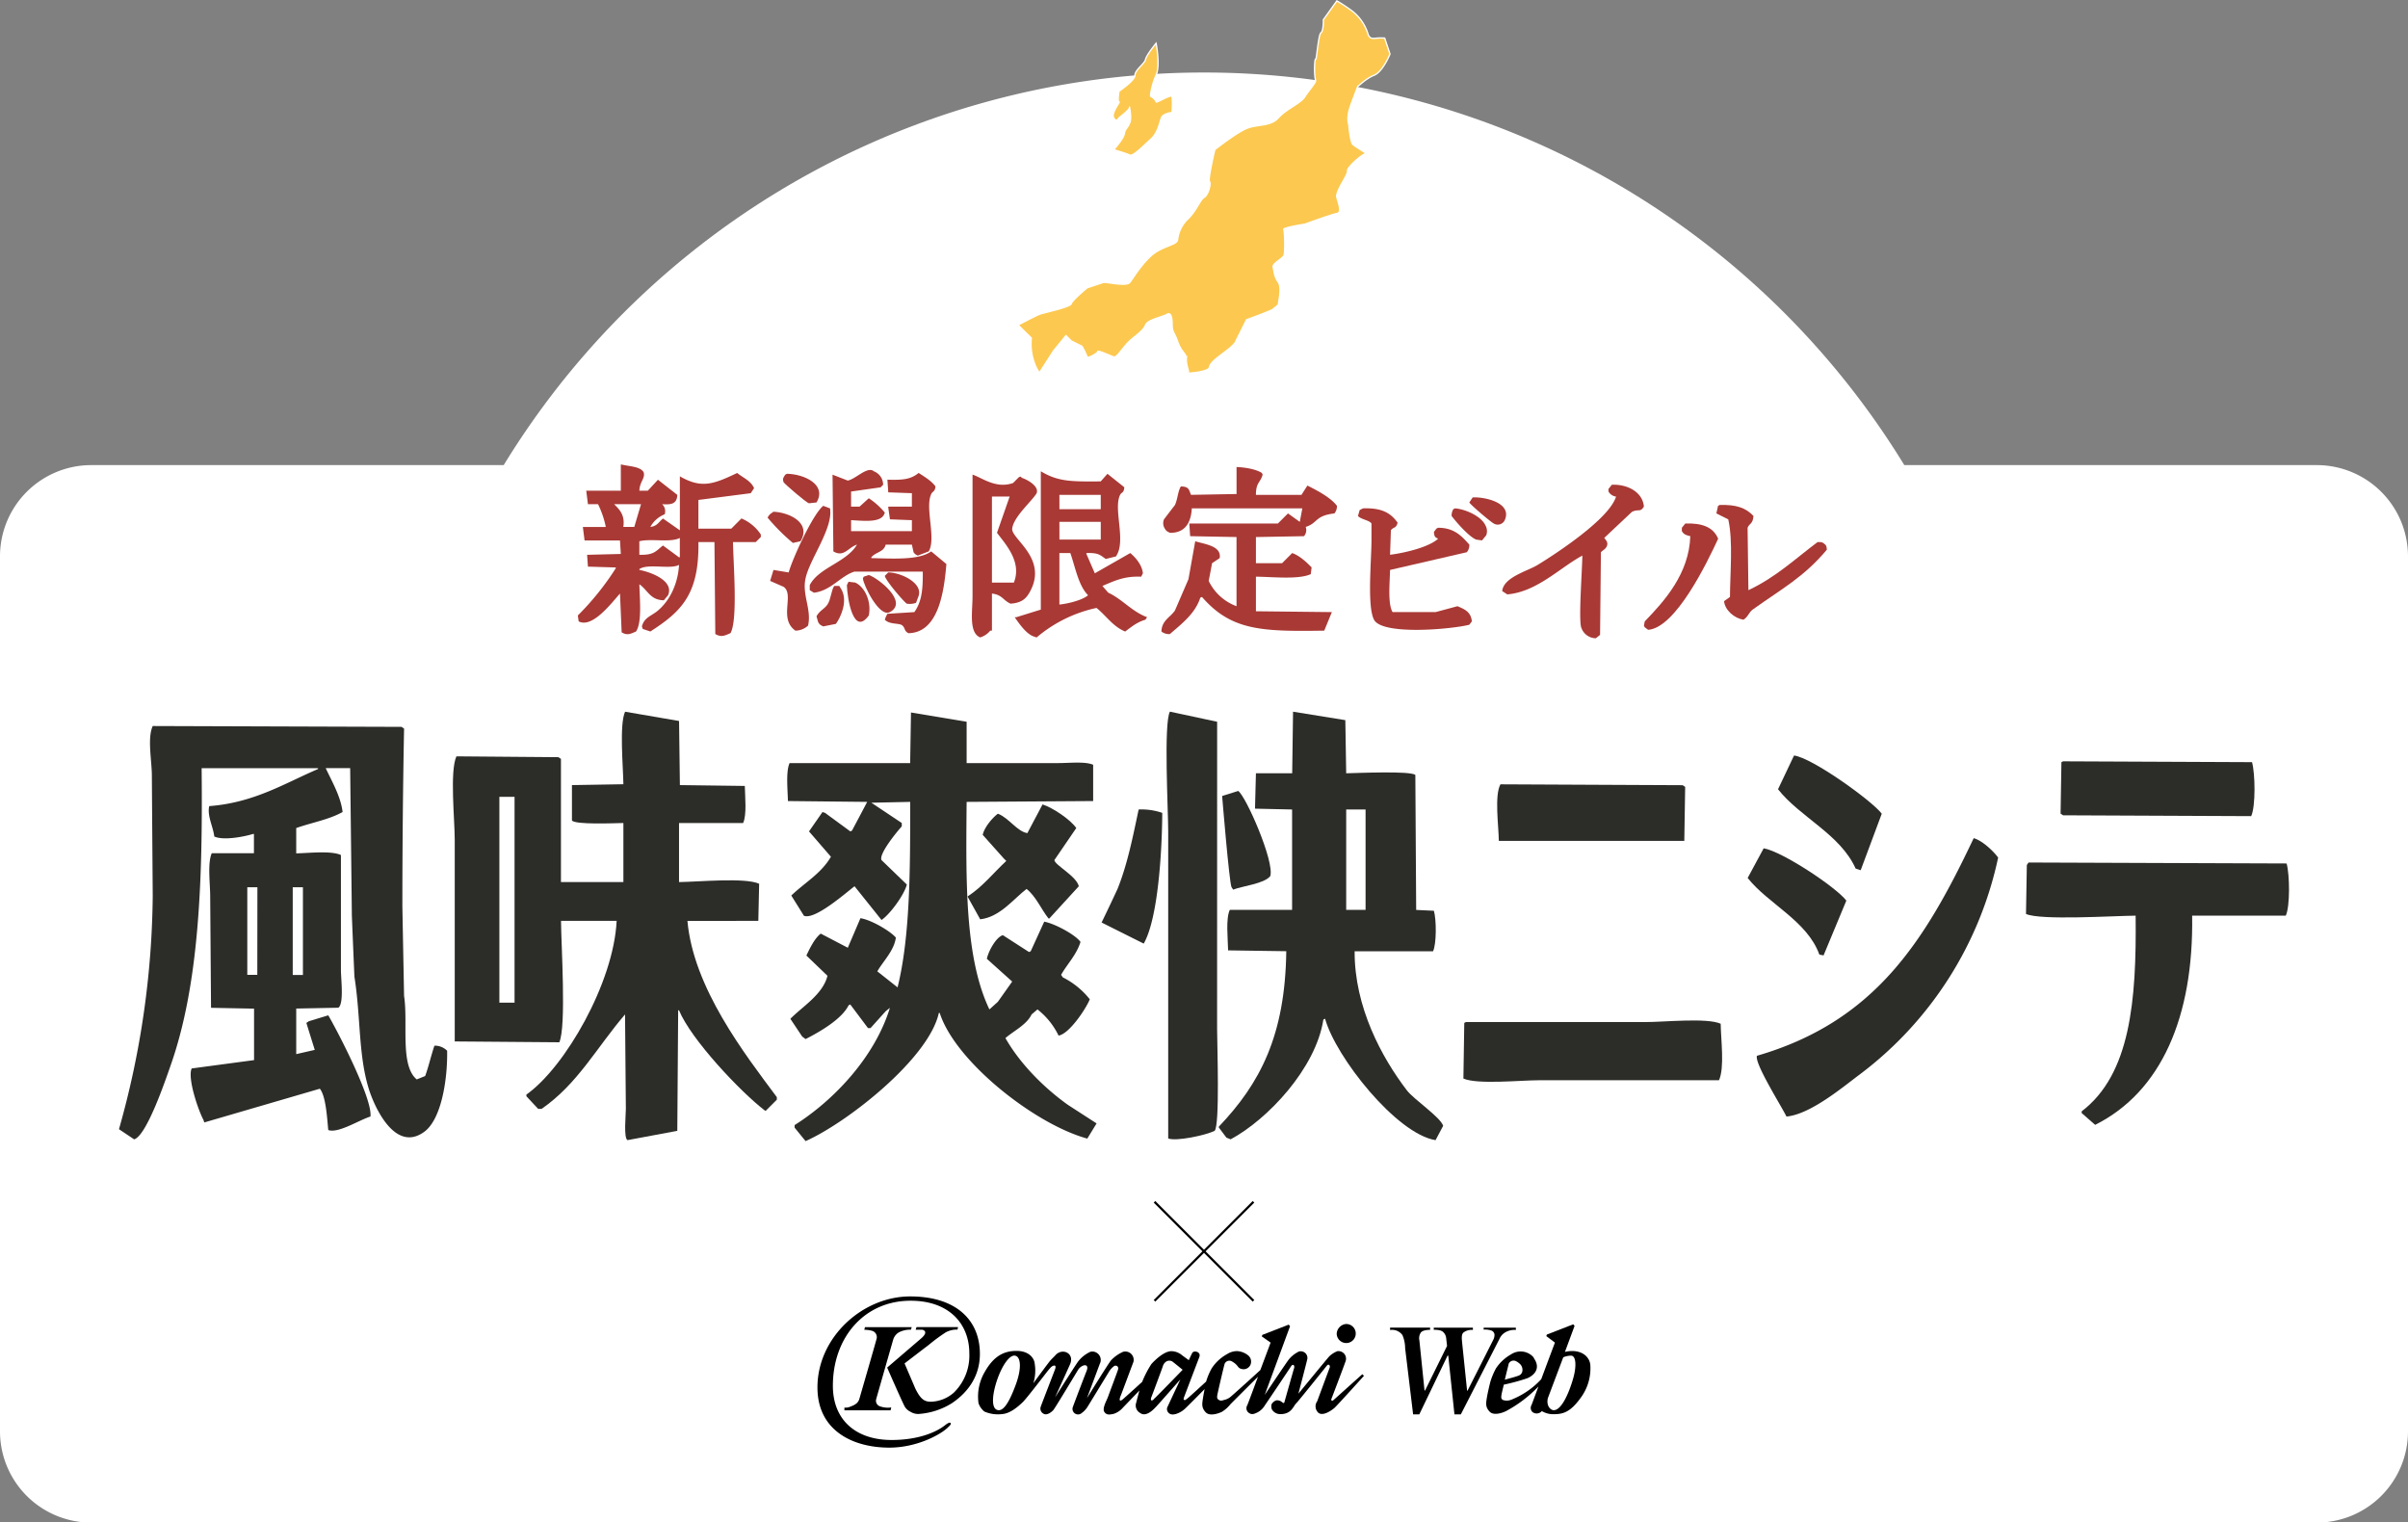 <svg xmlns="http://www.w3.org/2000/svg" viewBox="0 0 779 492.45"><rect x="0" y="0" width="779" height="492.45" fill="#808080" stroke="none"/><defs><style>.cls-1{fill:#fff;}.cls-2{fill:#a93935;}.cls-3{fill:#2c2c29;}.cls-4{fill:none;stroke:#000;stroke-width:0.73px;}.cls-4,.cls-5{stroke-miterlimit:10;}.cls-5{fill:#fcc84f;stroke:#fff;stroke-width:0.43px;fill-rule:evenodd;}</style></defs><g id="レイヤー_2" data-name="レイヤー 2"><g id="レイヤー_1-2" data-name="レイヤー 1"><path class="cls-1" d="M749.48,150.45H616.05a265.57,265.57,0,0,0-453.1,0H29.52A29.52,29.52,0,0,0,0,180v283a29.52,29.52,0,0,0,29.52,29.52h720A29.52,29.52,0,0,0,779,462.93V180A29.52,29.52,0,0,0,749.48,150.45Z"/><path class="cls-2" d="M186.93,199.09l.27,1.91c4.49,2.36,10.82-6.21,13.37-9l.54,12.55c1.85,1.07,2.79.52,4.64-.27,2-2.93,1.19-10.56,1.09-15.28,2.73,1.87,3.43,5.09,7.92,5.18l1.36-1.64c2.07-4.79-5.89-7.57-9.28-8.18v-.27c2.71-1.91,10.06.18,12.83-1.37-.36,6.46-3.26,11.94-7.1,15-1.93,1.55-4.2,2.07-4.91,4.91l.28.82,2.45.82c10-6.43,15.83-12,15.55-28.93h5.19l.27,29.75c1.95,1.12,3,.54,4.91-.28,2.45-4.22.89-22.87.82-29.47h7.37l1.63-1.63v-.82a14.09,14.09,0,0,0-6.27-5.19L236.58,171H225.94v-9.28l16.92-2.18,1.09-1.64c-1.14-2.5-3.5-3.27-5.46-4.91-7.74,3.69-11.58,5.1-18.55,1.09v17.46l-5.46-3.82c-1.39,1.12-1.81,2.44-4.09,2.73a9.14,9.14,0,0,1,4.64-4.09,3.14,3.14,0,0,0-.82-3.27c3.13.22,4.75-.16,4.91-3l-6.27-4.91c-1.09,1.19-2.19,2.37-3.28,3.55h-2.73c.12-3.06,2-4,1.37-6-1.1-1.88-4.79-1.86-7.1-2.46h-.27v8.46H189.65c.19,1.46.37,2.91.55,4.37h3.27a30.74,30.74,0,0,1,2.46,7.09v.27h-7.37c.18,1.46.37,2.91.55,4.37h11.46l.27,4.36-10.91.28.27,3.82,9,.27v.27A88.57,88.57,0,0,1,186.93,199.09Zm33-25.1v6.28h-.27l-5.19-3.82c-2.37,1.88-2.92,3.15-7.64,3v-4.37C210.66,174.11,216.9,175.62,219.94,174Zm-21.28-10.91h8.73c-.73,2.45-1.46,4.91-2.18,7.36h-3.55C202.19,166.77,200.63,165,198.66,163.08Z"/><path class="cls-2" d="M388.29,193.36l.55-.27C398.32,204,408.12,204.31,428.4,204l2.46-6-24.56-.27V186.54c5.41.05,13.76,1,17.74-.82l.27-2.18c-1.64-1.7-3.88-3.8-6.28-4.64l-3.27,3.28H406.3v-8.46l15.55-.28a3,3,0,0,0,.55-3c4-1.24,2.92-3.63,9.28-4.36a3.58,3.58,0,0,0,.82-2.46c-2-2.69-6.44-5-9.55-6.55-.64,1-1.28,2-1.91,3H406.3c0-4.08,1.43-3.86,2.18-6.54l-.27-.55c-1.88-1.2-5.29-1.8-8.18-1.91v8.73l-14.74.27c-.72-1.83-.69-2.65-3.27-2.72-1,1.62-1,4-1.91,6q-1.78,2.31-3.55,4.64a3.17,3.17,0,0,0,.27,3c.5.86.77.92,1.64,1.36,5,.09,6.83-3.4,7.09-7.91h35.75c-.27,1.46-.55,2.91-.82,4.37l-3.82-2.73-3.27,3.27H384.75l.27,4.09,15,.28v22.37a16.23,16.23,0,0,1-9-8.18q.56-2.86,1.09-5.73l2.46-1.64c.69-4-4.9-4.49-7.91-5.46l-2.19,12.28q-2.18,5.05-4.36,10.1c-1.48,2.21-4.11,3.12-4.37,6.54v.28a3.88,3.88,0,0,0,2.73.82C382.14,201.9,386.66,198.5,388.29,193.36Z"/><path class="cls-2" d="M277.24,176.17c-3.39,5.76-12.38,7.41-15.28,13.1v1.64l1.36.82c5.59-.69,8.58-5.42,13.1-6.83h22.1c.08,5.94-.39,9.83-2.73,13.1l-8.73.55-.54,1.09-.28.82c1.7,1.7,4.74.95,5.73,1.91s.43,1.66,1.91,2.45c9.75-.16,11.54-13.53,12.28-22.37q-2.45-2.05-4.91-4.09c-4,2.91-12.3,2.31-19.37,2.18v-.27c1.37-1.71,4.06-1.65,4.64-4.1H295l.54,2.46a2.85,2.85,0,0,0,1.37,1.09l3.54-1.36c2.49-4.28-1.32-14.14.82-18.56.47-1,1.15-.59,1.37-2.45-1.33-1.84-3.57-3.13-5.46-4.37-2.52,2.07-5,2.34-10.1,2.18.09,1.37.19,2.73.28,4.1l7.64.27v4.36h-7.64v.28l.54,3.82,7.1.27v3.55H275.33v-3.55c4.23.2,10.09,1,10.91-2.46a23.61,23.61,0,0,0-5.18-4.63l-3,2.72h-2.73V159l9.55-1.36.82-.82a4.7,4.7,0,0,0-3-4.37c-2.07-1.78-5.9,2.56-8.46,3l-4.91-1.91.27,24.83C273.05,180.39,274.36,177.08,277.24,176.17Z"/><path class="cls-2" d="M364,204.28c2-1.48,3.84-3.05,6.55-3.82l.54-.82c-4.88-1.78-8.12-5.9-12.55-7.91l-1.91-2.19c4.1-1.74,7.11-3.21,12.55-3l.55-1.09c-.27-2.73-2.4-5.17-4.09-6.55l-11.46,6.55-2.73-6.28v-.27c3.85-.13,4.32.55,6.27,1.91L361,180c3.47-4.9-.94-15.27,1.36-19.92.51-1,1.17-.44,1.37-2.45l-5.46-4.37-2.18,2.46c-9.38.07-13.76.14-19.38-3.28v44.75l-7.91,2.46h-.55c1.41,2,3.75,5.49,6.28,6.27l.82.28a44.3,44.3,0,0,1,19.37-9.55C357.84,199.12,360,202.66,364,204.28Zm-21.28-44.21H356.1v4.64H342.73Zm0,8.74H356.1v5.73H342.73Zm0,26.74V178.9h3.54c1.64,4.66,2.59,10.45,5.73,13.64C350.28,194.1,345.44,195.31,342.73,195.55Z"/><path class="cls-2" d="M261.69,162.8l2.45-.27c3.46-5.74-3.94-9.17-9.55-9.28l-.54.28c-.55.85-1,1.23-.55,2.45C253.9,156.65,260.93,162.66,261.69,162.8Z"/><path class="cls-2" d="M317.08,206.19a6.69,6.69,0,0,0,3.27-2.19h.55V192c3.35.4,3.51,2.13,6,3.27,3.76-.27,5.2-1.68,6.55-4.36,5.3-10.52-6.37-16.63-6-19.92.43-3.83,6.5-9,7.91-11.46.83-2.25-2.94-4.33-4.64-4.91-.62-.3-.22-.63-1.09-.28l-1.91,1.91c-5.57,1.95-10.08-1.76-13.1-2.72v39.29C314.62,197.89,313.35,204.6,317.08,206.19Zm3.82-45.57h5.73l-4.1,11.73c2.88,3.81,8.11,9.47,5.46,16.1H320.9Z"/><path class="cls-2" d="M487.61,192.27c9.62-.81,17.05-8.68,24.29-12.55-.06,5-1.33,21.49-.28,23.47a5,5,0,0,0,4.64,3.27l1.37-1.09.27-26.74c.74-.75,1.38-.89,1.91-1.91.49-1.29-.18-1.85-.82-2.73l9-8.46c2.31-1,2.54.3,3.82-1.64-.36-4.56-5.07-7.29-10.37-7.09l-1.09,1.36V159a3.32,3.32,0,0,0,2.45,1.64c-2.18,7.12-18.91,18.15-25.37,22.1-3.24,2-11,3.94-11.46,8.46Z"/><path class="cls-2" d="M483.25,169.35a2.49,2.49,0,0,0,3.54-1.09c2.45-5.42-5.91-7.53-10.36-7.37l-1.1,1.64C475.89,163.46,482.29,168.87,483.25,169.35Z"/><path class="cls-2" d="M567,197.18c9.54-6.82,16.49-10.44,24-19.37-.15-1.21-.12-1.33-.82-1.91s-.94-.55-2.19-.55c-7.35,5.5-13.4,11.32-22.37,15.56l-.27-20.19c.61-1.51,1.71-1.15,1.91-3.82-2.47-2.62-5.58-3.73-10.92-3.55l-.54.27-.55,2.46L559.1,168c1.58,7,.6,17.13.55,25.1l-1.91,1.36c.3,3,3.39,5.55,6.27,6C565.51,199.58,565.72,198.11,567,197.18Z"/><path class="cls-2" d="M257.32,204a6.1,6.1,0,0,0,4.09-1.63c1.22-5.23-2-9.9-.81-15.28,1.33-6.27,9-16.24,7.91-22.65l-2.18-.82c-3.26,2.54-9.93,16.94-11.19,21.56l-4.91-.82c-.37,1.18-.73,2.36-1.09,3.55l4.36,1.91C257.09,192.38,251.8,200.11,257.32,204Z"/><path class="cls-2" d="M443.68,169.35v5.46c0,6.38-1.46,21.29.82,25.65,2.67,5.09,24.93,3.12,30.83,1.63l.82-1.09c-.31-3.11-2.31-3.9-4.64-4.91L464.42,198H450.5c-1.6-2.72-.9-9.52-.81-13.64l24.83-5.73a3.51,3.51,0,0,0,.81-2.46c-2.44-2.75-4.89-5.46-10.09-5.45l-.55.27c-.27.36-.54.73-.82,1.09.18,1.49.26,1.64,1.37,2.18-3,2.76-10.85,4.61-15.55,5.19l.27-7.92c.87-1.19,1.64-.46,2.18-2.45-2.33-3.29-5.31-4.84-11.19-4.64l-1.09.55-.54,1.91C440.19,168,443.09,168.3,443.68,169.35Z"/><path class="cls-2" d="M477.52,174.54l1.91.27,1.36-1.64a3.78,3.78,0,0,0-.27-3.27c-1.27-2.79-6.17-5.16-9.82-5.46l-.55.27a4.16,4.16,0,0,0-.55,2.19C471.21,169,475.08,173.48,477.52,174.54Z"/><path class="cls-2" d="M256.5,175.63l2.46-.55c3.51-5.75-3.23-9.27-8.73-9.55-1,.7-1.31.8-1.91,1.91A65.24,65.24,0,0,0,256.5,175.63Z"/><path class="cls-2" d="M531.82,202.37l.27.54,1.09.82c8.94-.63,19.16-21.92,22.65-29.47-1.54-3.73-5.16-5.12-10.64-4.91l-1.1,1.37v1.09c.61,1.06,1.4,1.33,2.73,1.63-.39,12.17-8.39,21-14.73,27.56Z"/><path class="cls-2" d="M293.34,195.27a5.89,5.89,0,0,0,3-.27c.27-.73.55-1.46.82-2.18,1.48-4.23-5.77-7.67-9.82-7.64l-1.1,1.09C286.46,187.72,292.13,194.38,293.34,195.27Z"/><path class="cls-2" d="M287.88,198c6.16-3.29-3.9-11.09-6.82-12l-1.64.54-.27.55C279.3,189.23,284.46,199.83,287.88,198Z"/><path class="cls-2" d="M276.69,188.45l-2.18-.27-.54,1.09c.14,4.45,2.15,16.68,7.09,9.82C282,194.55,279.74,189.85,276.69,188.45Z"/><path class="cls-2" d="M269.87,189.54c-1,1.51-1.06,4.36-2.18,6-1,1.48-2.6,2-3.55,3.82.19.63.37,1.27.55,1.91.49.86.76.92,1.64,1.36l4.09-.82c1.54-2.13,3.84-7.14,1.91-10.91l-.82-1.37Z"/><path class="cls-3" d="M245.32,297.87l.27-12c-4.57-2.08-19.69-.61-25.92-.54v-19.1H240.4c1.23-2.64.63-8.41.55-12l-21-.27-.27-20.74-17.46-3c-1.91,4.18-.62,17.73-.55,23.46l-16.64.28V265.4c1,1.41,13.54.89,16.64.82v19.1H181.47V245.48l-.82-.55-33-.27c-2.19,4.89-.54,20.41-.54,27v65.22l33.83.27c2.31-5.11.6-31.47.55-39.29h18c-.95,20-16.69,47.38-29.2,56.21v.54c1.27,1.37,2.55,2.73,3.82,4.09h1.09c11.68-8.06,17.89-19.94,27-30.56v-.54l.27,31.1c0,1.94-.77,9.48.54,10.1l16.1-3q.13-19.51.28-39h.27c3.93,9.49,19.85,26.36,27.83,32.47h.27l3.55-3.55v-.82c-10.43-14-27-35.36-28.92-57Zm-78.86,26.46h-4.91V257.76h4.91Z"/><path class="cls-3" d="M393.75,233.47l-15.28-3.27c-2.06,3.84-.55,31.88-.55,38.74v99.32c2.55,1,12.05-1,15-2.45,1.76-1.57.82-28.05.82-33Z"/><path class="cls-3" d="M455.14,352.71c-8.15-10.63-17-27-16.91-45H463.6c1.14-2.42,1.11-10.2.27-13.1l-5.73-.27-.27-43.66c-1.56-1.38-18.69-.61-22.37-.54q-.13-8.6-.28-17.19l-16.91-2.73q-.13,10-.28,19.92H406.3L406,261.58l12,.27v32.47H397.84c-1.33,2.88-.62,9.22-.54,13.1l18.82.27c-.37,27.37-8.5,42.76-21.82,56.75v.28l2.45,3.27,1.37.55c12-6.43,27.58-23,30-38.75l.55-.27c3.4,12.37,23.07,37.26,35.74,39.29l2.46-4.64C466,361.37,457.41,355.67,455.14,352.71ZM435.5,261.85h6.27v32.47H435.5Z"/><path class="cls-3" d="M325.26,335.79c2.68-2.33,6.87-4.31,8.46-7.64l1.91-1.63a24,24,0,0,1,6.82,8.46c3.44-.49,8.94-8.77,10.1-11.74a26.1,26.1,0,0,0-8.73-7.09l-.55-.82c2-3.52,5-6.48,6.28-10.64-1.7-2.39-8.51-6-11.74-6.55l-4.36,9.55-.55.27-8.46-5.45c-2.21.59-4.74,5.3-5.18,7.64l8.19,7.36-4.64,6.55-2.73,2.46c-8-16.7-7.6-41.62-7.37-67.13l40.93-.27V247.39c-2.53-1.14-7.72-.55-11.19-.55H312.71V233.47l-18-3-.27,16.37h-39c-1.25,2.7-.62,8.61-.54,12.28l25.64.27q-2.44,4.65-4.91,9.28l-.54.27-8.19-6-.82-.27-4.36,6.27,7.09,8.19c-3.09,5.38-8.5,8.4-12.82,12.55l4.09,6.55c3.58,1.42,13.53-7.4,16.37-9.55l8.73,10.91c2.72-1.82,7.31-8.07,8.19-11.46l-8.19-7.91c-.95-1.87,4.61-8.75,6.55-10.91v-1.09l-9.82-6.55h-.55l13.1-.28c0,21.64,0,43.56-4.09,60l-6.55-5.18c1.89-3.33,5.4-6.62,6-10.92-1.92-2.24-8.18-5.81-11.46-6.27l-4.09,9.55L265.51,302c-2,1.55-3.53,4.76-4.64,7.09l6.82,6.55c-1.45,6-8.17,10-12,13.92l3.82,5.73,1.1.82c4.46-2.25,11.75-6.45,13.91-10.92l.55-.27,5.73,7.64h.82l4.91-5.46,1.36-1.09c-4.85,15.83-18,29.83-30.83,37.93v.82c1.18,1.45,2.36,2.91,3.55,4.36,13.3-5.87,39.88-26.66,43.11-41.47H304c5.09,15.9,31.1,36.17,47.75,40.65l3-4.91-9.28-6C337.79,351.91,330,344.14,325.26,335.79Z"/><path class="cls-3" d="M140.54,338.25c-1.15,3.4-1.94,7-3,9.82l-2.73,1.09c-5.49-4.56-2.73-18.27-4.09-27q-.28-14.46-.55-28.92c0-19.23.19-39.16.55-57.57l-.82-.55-80.49-.27c-1.8,3.91-.28,11.23-.28,16.1q.13,19.37.28,38.74a285,285,0,0,1-10.92,75.58l4.91,3.28c4-1.17,10-18.77,11.74-23.74,9.26-26.2,10.47-59.43,10.09-96.32h37.66v.27c-10.62,4.51-20.54,10.88-35.2,12-.72,3.18,1.25,6.56,1.63,9.82,2.94,1.37,9.53.1,12.56-.82h.27V276H68.51C67.08,279.18,68,285.8,68,290l.27,36,13.92.27v16.65L62,345.62c-1.38,3.22,2.12,13.48,3.82,16.64l.27.82,37.38-10.91c2,2.48,2.35,9.65,2.73,13.37,3.24,1.14,10-3.25,13.64-4.37.72-5.78-10.69-27.71-13.64-32.74l-6.28,1.91-.81.54q1.35,4.37,2.72,8.73l-6,1.37V326.24l13.64-.27c1.85-1.33.82-9.3.82-12.28V276.58c-3.18-1.47-10.24-.62-14.46-.54v-8.19c5.27-1.84,10.58-2.72,15-5.18-.57-5-3.51-10-5.46-14.19h7.91q.28,23.88.55,47.75.4,9.82.82,19.65c2.08,13.07,1.23,25.22,4.64,36.29,1.85,6,8.59,20.86,18,13.91,5.48-4.05,7.52-16.79,7.36-26.19A5.56,5.56,0,0,0,140.54,338.25Zm-57.3-22.92H80V287h3.27ZM98,287v28.38H94.7V287Z"/><path class="cls-3" d="M575.2,255.3c7.14,9.07,20.14,14.56,25.1,25.65l1.64.55q3.4-9.15,6.82-18.29c-3.15-4.18-22.6-18.15-28.38-18.82Z"/><path class="cls-3" d="M728.27,264c1.47-3.15,1.31-13.78.27-17.46l-61.12-.27-.54.27-.27,16.64.81.55Z"/><path class="cls-3" d="M484.88,272h60q.14-8.73.28-17.47l-.82-.54-58.94-.28C483.42,257.3,484.81,267.07,484.88,272Z"/><path class="cls-3" d="M395.39,257.76s2.23,27.22,3,29.19l.54.82c3.14-1.21,10-1.89,12-4.36,1.48-4.55-7.85-25.87-10.37-27.56l-5.18,1.63Z"/><path class="cls-3" d="M313,290c1.37,2.46,2.73,4.92,4.1,7.37,6.4-.72,10.77-6.6,15-9.82,3,2.34,4.72,6.55,7.1,9.55h.27L349,286.68c-.75-3.29-7.7-6.79-7.91-8.46l7.09-10.37c-1.86-2.72-7.59-6.58-10.91-7.64l-4.91,9.28c-3.28-.47-6-4.95-9.55-6.28-1.79,1.35-4.36,4.38-4.91,6.83l6.82,7.64.82.81C321.3,282.42,318,286.74,313,290Z"/><path class="cls-3" d="M361.55,287.5Q359,293,356.37,298.41L370,305.23c4.68-8.16,5.93-30.1,6-42.29a20.75,20.75,0,0,0-7.64-1.09C366.44,270.92,364.72,279.58,361.55,287.5Z"/><path class="cls-3" d="M638.5,271.13c-15.84,33.43-32,59.32-70.12,70.39-.85,2.44,7.84,16.14,9.55,19.65,7.8-.7,18.32-9.61,23.74-13.64a118.57,118.57,0,0,0,44.74-70.13C644.85,275.29,641.26,271.87,638.5,271.13Z"/><path class="cls-3" d="M588.57,308.78l1.36.27q3.69-8.87,7.37-17.73C594,287,576.7,275.49,570.56,274.4L565.38,284C572,292.38,584.66,297.89,588.57,308.78Z"/><path class="cls-3" d="M739.73,279.31,656.24,279l-.55.82-.27,15.82c4.71,2.13,28.29.61,35.47.55.3,27.49-1.69,51.3-17.46,63.3v.55l4.36,3.82c21.35-10.67,31.91-34.92,31.38-67.67h30.29C740.88,293.17,740.74,282.9,739.73,279.31Z"/><path class="cls-3" d="M532.36,330.61H474.24l-.54.27q-.13,9-.28,18c4.51,2,18.46.55,24.56.55H556.1c1.85-4.05.62-13.1.55-18.28C552.18,329.16,538.4,330.61,532.36,330.61Z"/><path d="M324.42,457.39c2.49-.25,5-2.44,6.42-3.8s7.81-9.82,8.46-10.56.93-1.11,1.57-1.28.75.37.45,1.18-4.48,11.61-4.64,12.11a1.83,1.83,0,0,0,.79,2.19c1.1.81,2.71-.43,3.32-1.15s7.73-12.59,8.06-13.1a3.44,3.44,0,0,1,1.66-1.28c.85-.28,1.66.13,1,1.79-.53,1.31-3.47,9-4.43,11.61a1.79,1.79,0,0,0,2.84,2,7.29,7.29,0,0,0,1.77-1.82c.55-.85,6.64-10.86,7.1-11.61a6.18,6.18,0,0,1,1.48-1.66c.64-.6,1.79-.08,1.41,1.06s-2.81,7.6-3.24,8.79-1.94,3.73-1.18,4.86,1.83.86,3,.63a6.62,6.62,0,0,0,3-2l5.35-5.56s-.91,3.32-1,3.83a2.76,2.76,0,0,0,1.2,3.42c2,1.53,4.51-1.28,5.2-2s7.83-8.82,7.83-8.82L377.73,455a1.67,1.67,0,0,0,.3,2c.91,1,2.52.38,3.2.08a7.8,7.8,0,0,0,2.25-1.51c.83-.76,6.23-6.24,6.23-6.24s-.22.93-.54,2.94-.46,3.12.87,4.56,4.26.33,5.24-.13a10.68,10.68,0,0,0,2.75-2.44c.75-.79,8.93-8.92,8.93-8.92s-3.32,9-3.47,9.25a1.82,1.82,0,0,0,.33,2.29c1.06.88,1.86.55,3.12-.08a6.16,6.16,0,0,0,2.29-2.27c.51-.7,7.76-11.51,8.41-12.53s1.29-.29,1,.58c-.18.53-3,10.54-3.13,11s-.48.21-.73,0a2.53,2.53,0,0,0-1.66-.62c-.73,0-1.86,1-1.83,1.66a2.79,2.79,0,0,0,.17,1.28,3.14,3.14,0,0,0,2.79,1.53c3.51,0,4.11-2.49,5-3.4.7-.67,9.47-11.61,10-12.29s1.22-.09.88.76-3.76,10.07-4,10.75a2.83,2.83,0,0,0,.28,3.66c1.48,1.41,4.48-.76,5.32-1.51s9.52-10.36,9.52-10.36l-.53-.52s-9,8.08-9.4,8.43-.76,0-.63-.35,3.81-9.95,4.64-12.34a2.45,2.45,0,0,0-1.58-3.09,2.51,2.51,0,0,0-1.09-.1,8,8,0,0,0-2.62,1.66c-.63.67-10,12.09-10,12.09s2.37-9,2.87-11.13a2.13,2.13,0,0,0-1.65-2.53,2.2,2.2,0,0,0-1,0,9.56,9.56,0,0,0-3.32,2.59c-.68.84-7.79,11.46-7.79,11.46L417.34,429l-.43-.52-8.54,3.32-.17.5,2.85,2-3.32,8.87s-5.9,5.42-9.48,8.54a4.89,4.89,0,0,1-2.14,1.11c-.95.29-1.28.35-1.83,0s-.59-.68-.49-1.44,2.1-9.3,2.38-10.2a1.66,1.66,0,0,1,2.17-.9,1.63,1.63,0,0,1,.34.19c2.29,1.34,1.41,2.2,3.55,2.45a2.47,2.47,0,0,0,2.25-1.34,2.62,2.62,0,0,0-.66-3.12,6.23,6.23,0,0,0-3.57-1.41A6,6,0,0,0,397,438a14,14,0,0,0-5,4.61,21.44,21.44,0,0,0-1.82,4.3s-5.28,4.86-6,5.42-.89.66-1.09.51-.3-.21,0-1L388,438.93c.63-1.66-1.82-2.25-2.32-1.26s-1.1,2.31-1.1,2.31l-2.1-1.53a5.5,5.5,0,0,0-3.49-1.38c-2.4,0-5.34,2.87-6.5,4.15a33.18,33.18,0,0,0-3,5.79s-4.82,4.38-6.13,5.52-1.35.22-.8-1.06c.33-.78,3.32-8.87,4.1-10.88a2.71,2.71,0,0,0-1.91-3.32,2.81,2.81,0,0,0-1.41,0,12.15,12.15,0,0,0-3.87,2.71c-.88,1-7.83,12.29-7.83,12.29l4.14-11.08a2.72,2.72,0,0,0-1.13-3.68,2.66,2.66,0,0,0-1.88-.25,10.64,10.64,0,0,0-4,3.16c-.86,1.15-7.46,11.61-7.46,11.61s3.2-7,4.84-10.68-2.65-5.55-4.84-2.82c-.3.35-1.18,1.1-1.88,2-2,2.62-5.14,6.92-5.14,6.92a13.8,13.8,0,0,0,.45-6.29c-.12-1.65-1.66-4.18-5.91-4.18s-7.46,1.85-10.28,6.84a15.73,15.73,0,0,0-2,10.07,5.92,5.92,0,0,0,1.89,2.7A11,11,0,0,0,324.42,457.39Zm4.1-9.25c-2.11,5.65-4.07,8.75-6.06,7.88s-1.27-5.81.27-10.09,3.88-7.78,5.69-7.4S330.62,442.58,328.52,448.14Zm44.78,4.44c-.31.28-.55.48-.75.43s-.33-.36-.1-1c.47-1.19,3.52-9.38,3.75-10.11a2.62,2.62,0,0,1,.95-1.38,1.89,1.89,0,0,1,2.12-.1c1,.76,3.32,2.67,3.32,2.67s-8.63,8.91-9.27,9.42Z"/><path d="M435.45,428.28a3.08,3.08,0,1,1,.12,6.16,3.09,3.09,0,0,1-3.14-3A3.33,3.33,0,0,1,435.45,428.28Z"/><path d="M514.49,441.72c-.09-2.21-1.94-4.7-5.94-4.7a9.85,9.85,0,0,0-2.29.3l3.12-8.42-.43-.52-8.54,3.32-.17.5,2.79,2.09s-2.36,6.27-4.43,11.84a26.31,26.31,0,0,1-9.66,6.63,3.89,3.89,0,0,1-2.73.1c-.55-.34-.6-.68-.5-1.44,0-.3.36-1.77.78-3.52a65.55,65.55,0,0,0,7.65-2.09c2.67-1.19,4.06-3.46,2.23-6.23a2.7,2.7,0,0,0-.73-1,5.57,5.57,0,0,0-6.8-.48,14.22,14.22,0,0,0-4.86,4.49,23.22,23.22,0,0,0-1.82,4.3s-.81,3.16-1.14,5.17-.47,3.12.87,4.56,4.27.35,5.25-.13a41.52,41.52,0,0,0,10.56-8c-1.23,3.32-2.2,5.92-2.24,6a1.83,1.83,0,0,0,.33,2.29,2.21,2.21,0,0,0,3-.33,7.06,7.06,0,0,0,4,1c3.06,0,5.36-.86,8.51-5.21A16,16,0,0,0,514.49,441.72Zm-26.41-.62a1.75,1.75,0,0,1,2.35-.8.91.91,0,0,1,.17.09,6,6,0,0,1,.93.65h0a2.67,2.67,0,0,1,.93,2.68c-.35,1.07-1,1.22-2.12,1.58-.58.2-2.16.61-3.52,1C487.37,443.94,488,441.55,488.08,441.1Zm20.77,5.06c-1.11,3.8-3.52,10-6.21,10-1,0-2.45-1.35-1.92-3.84l5-13.27a6.58,6.58,0,0,1,2.52-.53C510,438.53,510,442.38,508.85,446.16Z"/><path d="M462.64,429.44v.73c-1.76,0-2.62.42-3,.88a3.35,3.35,0,0,0-.46,2.56l1.66,16.2H461l7.13-14.43-.31-2.75A3.16,3.16,0,0,0,467,431c-.61-.68-1.66-.85-3.17-.85v-.68h12.66v.73a4.36,4.36,0,0,0-3,.8c-.54.41-.68,1.29-.54,2.65,0,.24.53,5.08,1.66,16.19h.15s7.39-14.58,8.29-16.39a3.5,3.5,0,0,0,.43-1.65,1.54,1.54,0,0,0-1-1.4,6.29,6.29,0,0,0-2.51-.3v-.63h10.42v.73a5.87,5.87,0,0,0-3.77,1,4.58,4.58,0,0,0-1.55,1.93l-12.48,24.38h-2.07l-2-19h-.23l-9.14,19h-2l-2.58-21.4a11,11,0,0,0-.87-4.23,4.1,4.1,0,0,0-4-1.66v-.78Z"/><path d="M278,452.53c-.3.93-.85,1.76-2.89,2.47a3.68,3.68,0,0,1-1.94.32v.88h14.93l.22-.93a7.63,7.63,0,0,1-3.7-.38,1.9,1.9,0,0,1-1.15-2.36c.27-1,5.31-18.61,5.51-19.27a4.06,4.06,0,0,1,1.84-2.29,7.92,7.92,0,0,1,3.88-.85l.24-.81H279.82l-.22.85a9.17,9.17,0,0,1,2.44.3,2.13,2.13,0,0,1,1.55,2.59l-.06.19C283.37,434,278.21,451.8,278,452.53Z"/><path d="M294.45,419.36c-15.46,0-30,13.27-30,29.44,0,14.08,11.61,19.47,23.22,19.47,9.13,0,16.72-4.34,18.86-6.42.62-.59,1.28-1.14,1-1.52s-1.14.16-1.75.65c-2.69,2.15-8.43,4.82-17.34,4.82-11.59,0-19-6.5-19-17.53,0-15.64,10.18-27.52,25.14-27.52,12.58,0,19,7.58,19,17a16.76,16.76,0,0,1-5,12.72,11.71,11.71,0,0,1-7.45,2.95c-2.07,0-3.31-.81-5-4.22h0l-3.5-8.17s4.1-3.16,7.84-6a57.92,57.92,0,0,1,5.53-4.08,7.6,7.6,0,0,1,3.75-.86l.18-.8H296.5l-.28.85H298a1.3,1.3,0,0,1,1.16.44c.52.67-.34,1.66-1.16,2.36L287,442.38s4.81,11,5.69,12.62a4.32,4.32,0,0,0,1.83,1.66,4.73,4.73,0,0,0,2.37.72h.3A23.17,23.17,0,0,0,308,453.86c5.64-3.83,9-9.19,9-15.92C317,427,309.28,419.36,294.45,419.36Z"/><line class="cls-4" x1="373.49" y1="388.76" x2="405.51" y2="420.78"/><line class="cls-4" x1="405.51" y1="388.76" x2="373.49" y2="420.78"/><path class="cls-5" d="M425.61,19.19c.29.57.86-8,1.72-8.59s.79-4.23.79-4.23L432.48.28a53.1,53.1,0,0,1,5.16,3.44,14.9,14.9,0,0,1,4.83,7c.56,1.92,1.43,1.78,3.08,1.6a17.7,17.7,0,0,1,2.4,0l1.72,5.15s-2.28,5.73-5.15,6.88-5.16,3.73-5.16,3.44-2.2,5.7-2.47,6.45c-1.43,4-.57,6-.57,6s.46,5.66,1.32,6.47,5.21,3.3,4.35,3-6.36,4.45-6.07,5.6-4,6.58-3.44,8.59,1.72,4.87,0,5.16-10.31,3.44-10.31,3.44S415,73.63,415.3,74.2s.56,7.73,0,8.59-3.59,2.55-3.44,3.44c.44,2.59.57,3.44,1.72,5.16s0,6.31,0,6.87-1.15,1.15-1.72,1.72-8.59,3.44-8.59,3.44l-3.44,6.88s0,.86-3.44,3.43-4.87,3.73-5.16,5.16-7.44,2-6.88,1.72-.73-2.41-.54-4.7a4.36,4.36,0,0,0-.56-1.49,12.14,12.14,0,0,1-2.34-4.12c-.86-2.58-1.71-2.87-1.71-5.16s-.3-4.3-1.73-3.44-6.3,1.72-6.87,3.44-3.85,3.91-5.16,5.16c-2.52,2.4-4.08,5.51-5.16,5.15s-5.16-2.28-5.16-1.72-3.44,2.38-3.44,1.72A19.41,19.41,0,0,0,350,112l-3.44-1.72-1.72-1.72-3.94,4.81-4.65,7.22a13.38,13.38,0,0,1-1.72-3.44,18.22,18.22,0,0,1-.89-7.82l-2.55-2.49-1.72-1.72s5.45-2.87,6.88-3.44,10-2.29,10.31-3.44,5.16-5.15,5.16-5.15l5.16-1.72c.86-.29,7.45,1.43,8.6,0s3.44-5.45,6.88-8.6,8.3-3.44,8.59-5.15a10.92,10.92,0,0,1,3.44-6.88c2.88-2.87,3.73-6,5.16-6.88s2.29-4.58,1.72-5.15S393,48.41,393,48.41s6.88-5.45,10.32-6.87S411,41,413.58,38.1s7.17-4.59,8.59-6.88c1.05-1.68,3.59-4.55,3.44-5.15C425,23.78,425.32,18.62,425.61,19.19Z"/><path class="cls-5" d="M362,29.51s5.16-3.44,5.16-5.16,3.14-3.73,3.44-5.16S374,14,374,14s1.42,7.16,0,10.31-2,6.87-1.72,6.87S374,32.38,374,32.94s4.86-2.57,5.16-1.72a30.18,30.18,0,0,1,0,5.16s-2.88.29-3.44,1.72S374.6,43,372.32,45s-5.73,5.72-6.88,5.15-5.16-1.72-5.16-1.72,3.15-3.43,3.44-5.15.86-1.43,1.72-3.44-.29-5.73,0-5.16S362,38.1,362,38.1s-.86,1.72-1.72,0,2.29-5.16,1.72-5.16S362,29.51,362,29.51Z"/></g></g></svg>